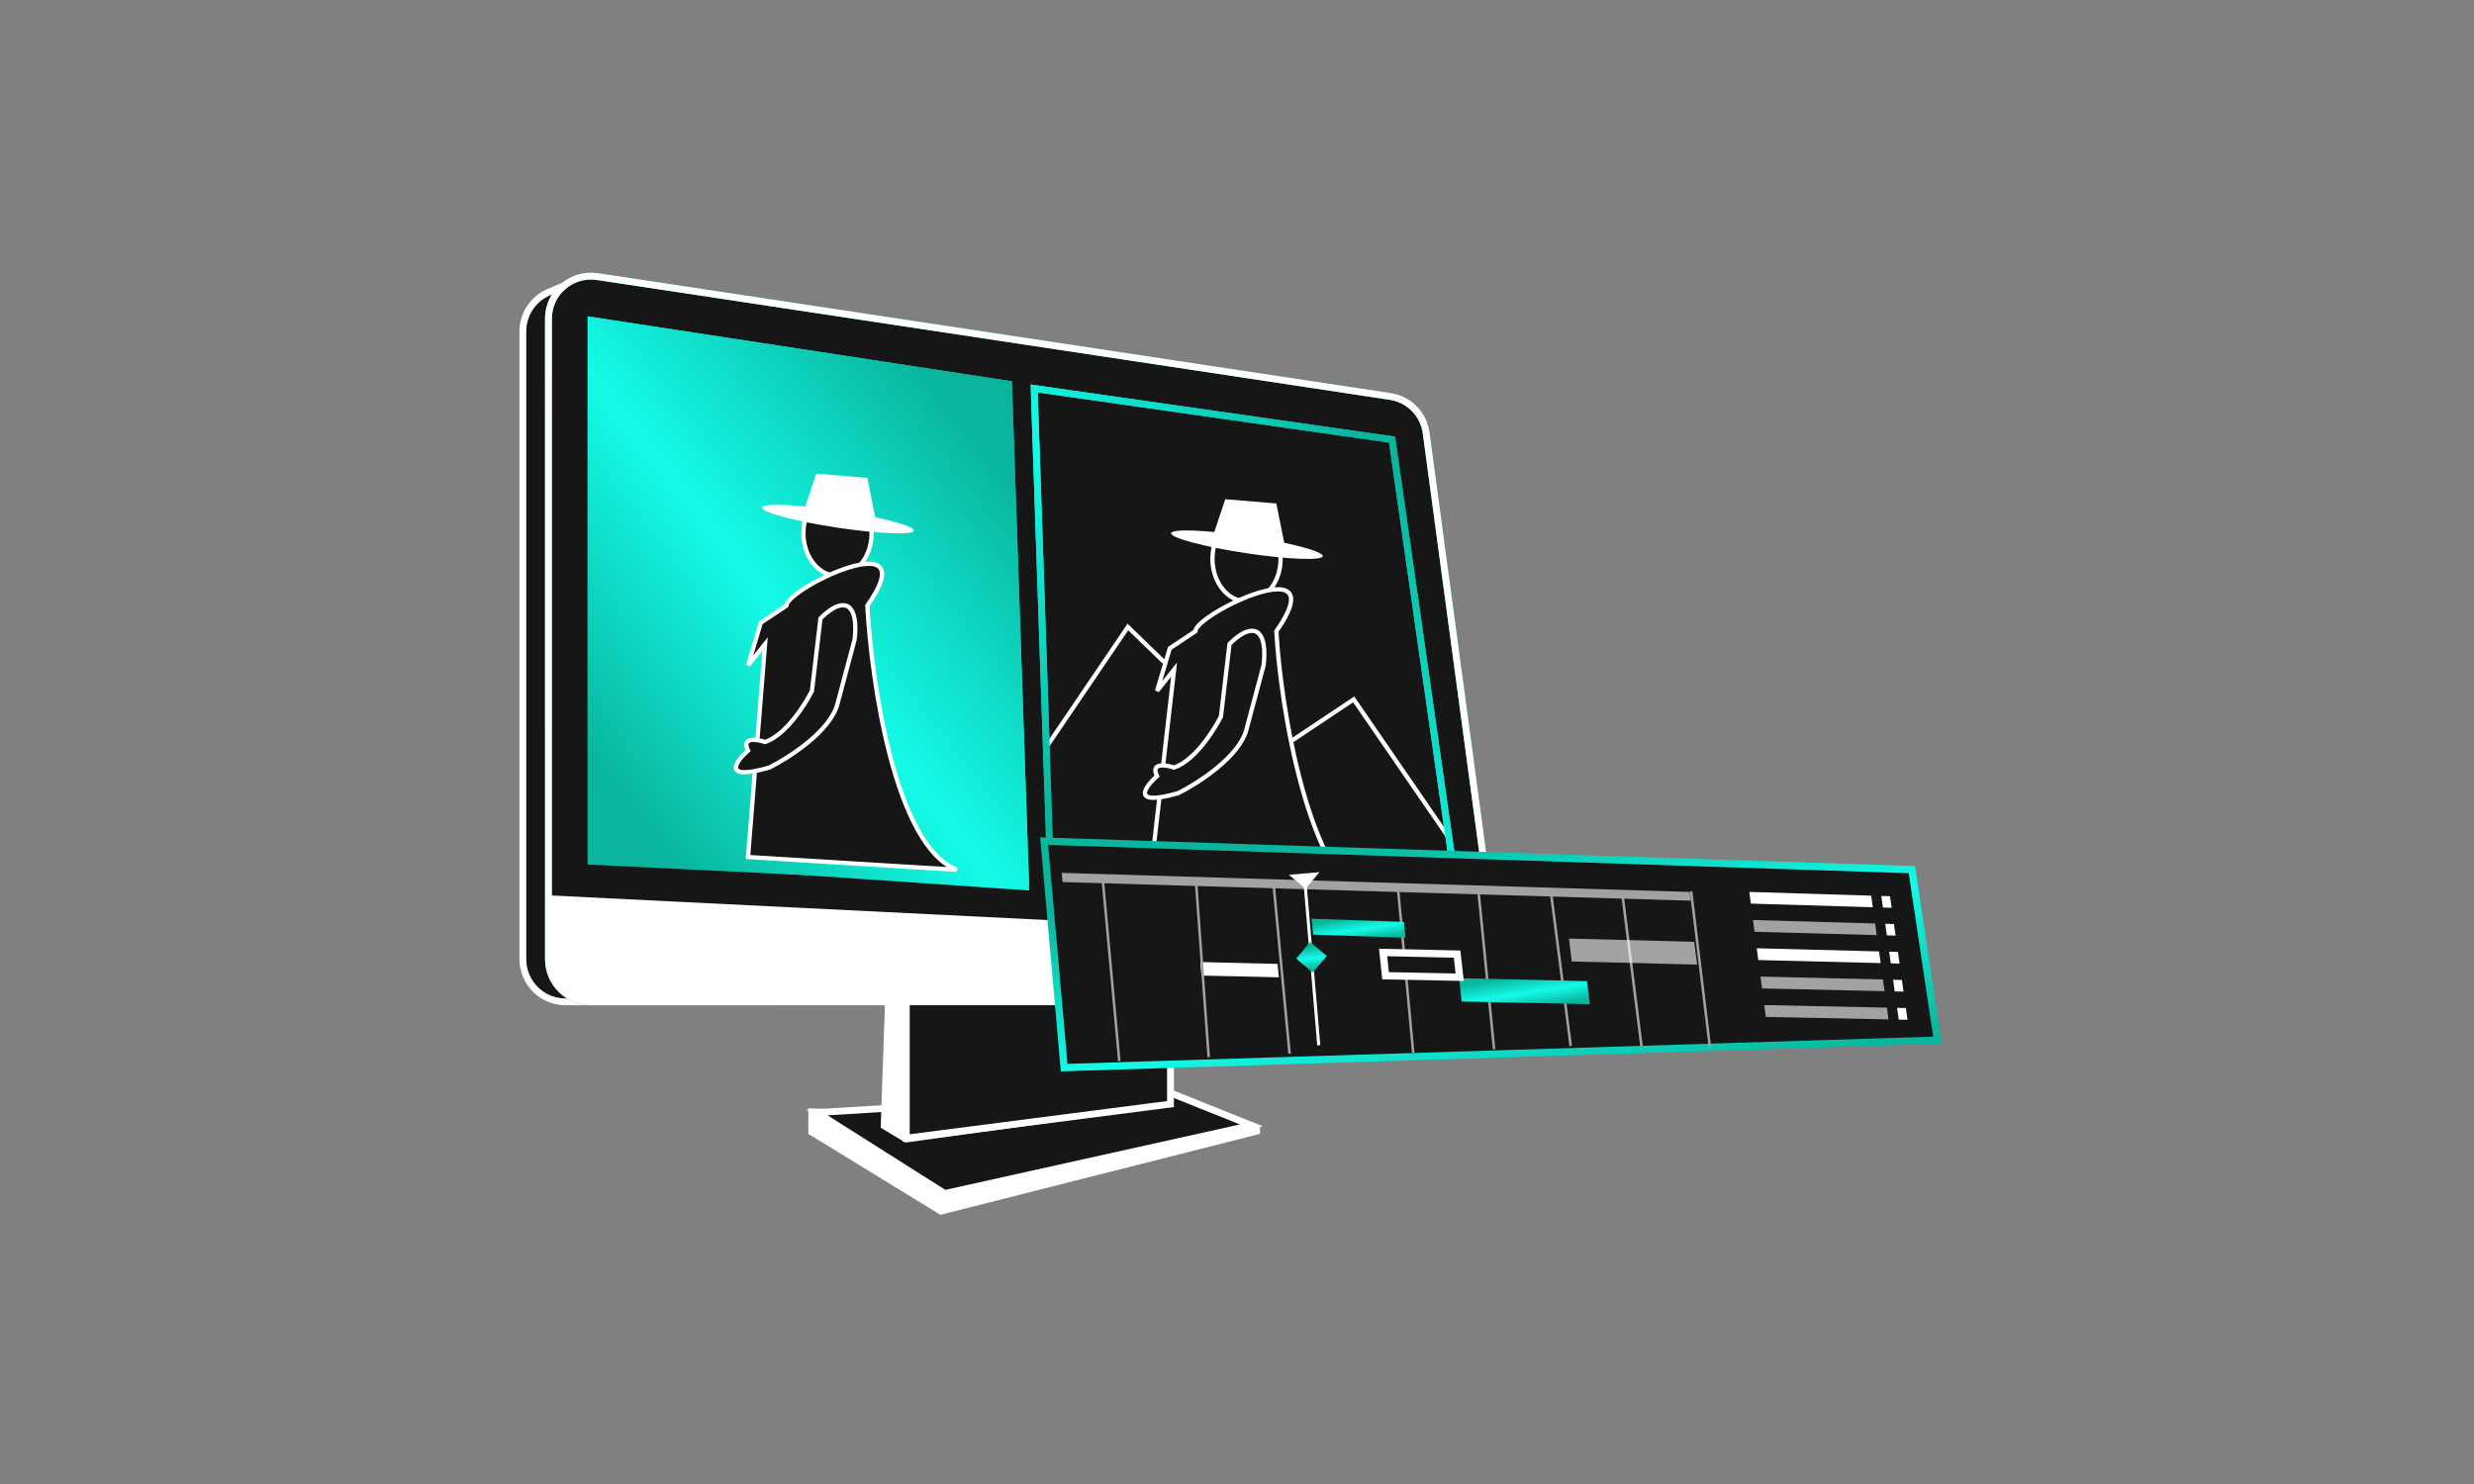 <svg width="250" height="150" viewBox="0 0 250 150" fill="none" xmlns="http://www.w3.org/2000/svg">
<rect x="0" y="0" width="250" height="150" fill="#808080" stroke="none"/>
<path d="M81.683 114.61V112.027L127.32 113.749V114.61L95.03 122.79L81.683 114.61Z" fill="white"/>
<path d="M82.544 112.457L117.849 110.304L126.46 113.749L95.461 120.637L82.544 112.457Z" fill="#161616" stroke="white" stroke-width="0.689"/>
<path d="M58.864 28.071L137.908 40.072C139.799 40.359 141.273 41.859 141.529 43.754L148.62 96.383C148.968 98.966 146.96 101.263 144.354 101.263H57.142C54.764 101.263 52.837 99.335 52.837 96.958V33.493C52.837 31.771 53.863 30.214 55.446 29.536L58.864 28.071Z" fill="#161616" stroke="white" stroke-width="0.689"/>
<path d="M55.42 32.215C55.42 29.581 57.764 27.564 60.369 27.958L140.489 40.074C142.38 40.36 143.856 41.86 144.112 43.756L151.203 96.383C151.551 98.966 149.543 101.263 146.937 101.263H59.725C57.347 101.263 55.42 99.335 55.42 96.958V32.215Z" fill="#161616" stroke="url(#paint0_linear_938_1913)" stroke-width="0.689"/>
<path d="M55.42 90.499L151 95.235L151.159 96.349C151.53 98.942 149.517 101.263 146.897 101.263H59.725C57.347 101.263 55.42 99.335 55.42 96.958V90.499Z" fill="white"/>
<path d="M55.42 32.215C55.42 29.581 57.764 27.564 60.369 27.958L140.489 40.074C142.38 40.36 143.856 41.86 144.112 43.756L151.203 96.383C151.551 98.966 149.543 101.263 146.937 101.263H59.725C57.347 101.263 55.42 99.335 55.42 96.958V32.215Z" stroke="white" stroke-width="0.689"/>
<path d="M59.726 32.377L101.919 38.835L103.641 89.638L59.726 86.625V32.377Z" fill="url(#paint1_linear_938_1913)" stroke="url(#paint2_linear_938_1913)" stroke-width="0.689"/>
<path d="M104.502 39.265L140.667 44.432L147.556 92.652L106.224 90.069L104.502 39.265Z" stroke="url(#paint3_linear_938_1913)" stroke-width="0.689"/>
<path d="M89.864 101.263H116.557V111.596L91.586 115.04L89.433 113.749L89.864 101.263Z" fill="white" stroke="white" stroke-width="0.861"/>
<path d="M91.585 101.263H118.279V111.596L91.585 115.04V101.263Z" fill="#161616" stroke="white" stroke-width="0.689"/>
<ellipse cx="84.631" cy="53.904" rx="3.444" ry="4.305" fill="#161616" stroke="white" stroke-width="0.431"/>
<ellipse cx="84.672" cy="52.472" rx="7.75" ry="0.861" transform="rotate(8.617 84.672 52.472)" fill="white"/>
<path d="M82.478 47.876L81.186 51.751L88.506 52.612L87.645 48.306L82.478 47.876Z" fill="white"/>
<path d="M87.644 61.223C93.672 52.612 79.464 59.501 79.464 61.223L76.881 62.945L75.589 67.25L77.311 65.098L75.589 86.625L96.686 87.916C90.486 85.505 88.075 69.116 87.644 61.223Z" fill="#161616" stroke="white" stroke-width="0.431"/>
<path d="M82.048 69.834L82.909 62.514C82.909 62.514 84.416 60.886 85.492 61.223C86.815 61.637 86.353 64.667 86.353 64.667L84.631 71.125C83.942 73.881 79.751 76.579 77.742 77.583C72.92 78.961 74.298 77.009 75.59 75.861C74.901 74.483 76.451 74.713 77.312 75C79.378 74.311 81.33 71.269 82.048 69.834Z" fill="#161616" stroke="white" stroke-width="0.431"/>
<path d="M113.974 63.375L105.793 75.43L106.224 90.069L147.556 92.652L146.264 84.472L136.792 70.695L127.751 76.722L113.974 63.375Z" fill="#161616" stroke="white" stroke-width="0.431"/>
<ellipse cx="125.963" cy="56.487" rx="3.444" ry="4.305" fill="#161616" stroke="white" stroke-width="0.431"/>
<ellipse cx="126.004" cy="55.055" rx="7.75" ry="0.861" transform="rotate(8.617 126.004 55.055)" fill="white"/>
<path d="M123.81 50.459L122.519 54.334L129.838 55.195L128.977 50.89L123.81 50.459Z" fill="white"/>
<path d="M128.977 63.806C135.004 55.195 120.797 62.084 120.797 63.806L118.213 65.528L116.922 69.834L118.644 67.681L116.126 89.638L138.515 91.361C132.315 88.95 129.407 71.699 128.977 63.806Z" fill="#161616" stroke="white" stroke-width="0.431"/>
<path d="M123.38 72.417L124.241 65.098C124.241 65.098 125.748 63.469 126.824 63.806C128.147 64.22 127.685 67.25 127.685 67.25L125.963 73.708C125.274 76.464 121.083 79.162 119.074 80.166C114.252 81.544 115.63 79.593 116.922 78.444C116.233 77.067 117.783 77.296 118.644 77.583C120.71 76.894 122.662 73.852 123.38 72.417Z" fill="#161616" stroke="white" stroke-width="0.431"/>
<path d="M104.502 39.265L140.667 44.432L147.556 92.652L106.224 90.069L104.502 39.265Z" stroke="url(#paint4_linear_938_1913)" stroke-width="0.689"/>
<path d="M59.726 32.377L101.919 38.835L103.641 89.208L59.726 87.055V32.377Z" stroke="url(#paint5_linear_938_1913)" stroke-width="0.689"/>
<path d="M107.534 107.912L195.776 105.138L193.196 87.902L105.51 85.019L107.534 107.912Z" fill="#161616" stroke="url(#paint6_linear_938_1913)" stroke-width="0.739"/>
<path opacity="0.6" d="M107.367 89.156L170.856 91.039L170.743 90.155L107.29 88.227L107.367 89.156Z" fill="white"/>
<path d="M121.413 98.609L129.23 98.785L129.099 97.429L121.288 97.244L121.413 98.609Z" fill="white"/>
<path d="M177.3 94.184L189.646 94.518L189.483 93.344L177.144 92.995L177.3 94.184Z" fill="#A2A2A2"/>
<path d="M190.669 94.547L191.553 94.571L191.387 93.397L190.503 93.373L190.669 94.547Z" fill="white"/>
<path d="M177.678 97.04L190.044 97.349L189.879 96.169L177.521 95.849L177.678 97.04Z" fill="white"/>
<path d="M191.067 97.375L191.954 97.396L191.786 96.219L190.899 96.195L191.067 97.375Z" fill="white"/>
<path d="M178.436 102.788L190.84 103.039L190.675 101.851L178.276 101.588L178.436 102.788Z" fill="#A2A2A2"/>
<path d="M191.867 103.06L192.757 103.078L192.588 101.889L191.702 101.871L191.867 103.06Z" fill="white"/>
<path d="M176.925 91.336L189.25 91.702L189.087 90.531L176.769 90.153L176.925 91.336Z" fill="white"/>
<path d="M190.27 91.731L191.154 91.758L190.988 90.59L190.107 90.563L190.27 91.731Z" fill="white"/>
<path d="M191.465 100.212L192.354 100.233L192.186 99.05L191.299 99.029L191.465 100.212Z" fill="white"/>
<path d="M178.055 99.908L190.441 100.188L190.273 99.003L177.898 98.711L178.055 99.908Z" fill="#A2A2A2"/>
<path d="M173.315 90.715C173.373 91.18 173.747 91.566 174.147 91.576C174.546 91.588 174.819 91.222 174.758 90.757C174.696 90.292 174.326 89.909 173.929 89.896C173.532 89.884 173.256 90.25 173.315 90.712L173.315 90.715Z" fill="#161616"/>
<path d="M173.712 93.784C173.774 94.249 174.144 94.635 174.544 94.647C174.944 94.66 175.217 94.29 175.158 93.823C175.096 93.358 174.726 92.972 174.326 92.962C173.926 92.949 173.653 93.319 173.712 93.784Z" fill="#161616"/>
<path d="M174.112 96.864C174.173 97.331 174.546 97.718 174.946 97.727C175.346 97.737 175.622 97.365 175.561 96.9C175.499 96.435 175.126 96.046 174.726 96.036C174.326 96.026 174.05 96.396 174.112 96.864Z" fill="#161616"/>
<path d="M174.511 99.958C174.572 100.429 174.946 100.815 175.349 100.825C175.749 100.832 176.024 100.459 175.963 99.992C175.901 99.524 175.528 99.135 175.128 99.125C174.728 99.118 174.452 99.487 174.514 99.958L174.511 99.958Z" fill="#161616"/>
<path d="M174.913 103.064C174.975 103.535 175.351 103.924 175.751 103.934C176.151 103.941 176.427 103.566 176.365 103.095C176.304 102.624 175.93 102.235 175.528 102.228C175.125 102.221 174.852 102.596 174.91 103.067L174.913 103.064Z" fill="#161616"/>
<path d="M133.337 88.153L131.925 89.834L130.245 88.421L133.337 88.153Z" fill="white"/>
<path d="M132.004 88.958L131.697 88.985L133.108 105.666L133.415 105.639L132.004 88.958Z" fill="white"/>
<path d="M132.393 95.211L130.98 96.892L132.661 98.305L134.074 96.624L132.393 95.211Z" fill="url(#paint7_linear_938_1913)"/>
<path d="M120.883 89.483L122.141 106.857" stroke="#A2A2A2" stroke-width="0.258"/>
<path d="M128.672 89.119L130.313 106.508" stroke="#A2A2A2" stroke-width="0.258"/>
<path d="M141.283 89.964L142.806 106.405" stroke="#A2A2A2" stroke-width="0.258"/>
<path d="M156.711 90.104L158.722 105.725" stroke="#A2A2A2" stroke-width="0.258"/>
<path d="M163.959 90.511L165.875 105.756" stroke="#A2A2A2" stroke-width="0.258"/>
<path d="M170.889 90.092L172.777 105.767" stroke="#A2A2A2" stroke-width="0.258"/>
<path d="M149.351 89.575L150.979 106.055" stroke="#A2A2A2" stroke-width="0.258"/>
<path d="M111.43 88.88L113.107 107.243" stroke="#A2A2A2" stroke-width="0.258"/>
<path opacity="0.6" d="M158.824 97.186L171.497 97.498L171.206 95.199L158.55 94.868L158.824 97.186Z" fill="white"/>
<path d="M147.703 101.23L160.647 101.502L160.367 99.17L147.442 98.874L147.703 101.23Z" fill="url(#paint8_linear_938_1913)"/>
<path d="M132.695 94.475L142.026 94.787L141.853 93.178L132.534 92.863L132.695 94.475Z" fill="url(#paint9_linear_938_1913)"/>
<path d="M140.012 98.626L147.504 98.777L147.242 96.439L139.764 96.274L140.012 98.626Z" fill="#161616" stroke="white" stroke-width="0.739"/>
<defs>
<linearGradient id="paint0_linear_938_1913" x1="143.67" y1="43.674" x2="92.648" y2="112.596" gradientUnits="userSpaceOnUse">
<stop stop-color="#09B59D"/>
<stop offset="0.527" stop-color="#14FBE8"/>
<stop offset="1" stop-color="#09B59D"/>
</linearGradient>
<linearGradient id="paint1_linear_938_1913" x1="99.911" y1="45.108" x2="59.717" y2="77.081" gradientUnits="userSpaceOnUse">
<stop stop-color="#09B59D"/>
<stop offset="0.527" stop-color="#14FBE8"/>
<stop offset="1" stop-color="#09B59D"/>
</linearGradient>
<linearGradient id="paint2_linear_938_1913" x1="99.911" y1="45.108" x2="59.717" y2="77.081" gradientUnits="userSpaceOnUse">
<stop stop-color="#09B59D"/>
<stop offset="0.527" stop-color="#14FBE8"/>
<stop offset="1" stop-color="#09B59D"/>
</linearGradient>
<linearGradient id="paint3_linear_938_1913" x1="143.899" y1="51.135" x2="106.045" y2="82.799" gradientUnits="userSpaceOnUse">
<stop stop-color="#09B59D"/>
<stop offset="0.527" stop-color="#14FBE8"/>
<stop offset="1" stop-color="#09B59D"/>
</linearGradient>
<linearGradient id="paint4_linear_938_1913" x1="143.899" y1="51.135" x2="106.045" y2="82.799" gradientUnits="userSpaceOnUse">
<stop stop-color="#09B59D"/>
<stop offset="0.527" stop-color="#14FBE8"/>
<stop offset="1" stop-color="#09B59D"/>
</linearGradient>
<linearGradient id="paint5_linear_938_1913" x1="99.911" y1="45.012" x2="59.953" y2="77.039" gradientUnits="userSpaceOnUse">
<stop stop-color="#09B59D"/>
<stop offset="0.527" stop-color="#14FBE8"/>
<stop offset="1" stop-color="#09B59D"/>
</linearGradient>
<linearGradient id="paint6_linear_938_1913" x1="113.117" y1="90.23" x2="120.149" y2="121.445" gradientUnits="userSpaceOnUse">
<stop stop-color="#09B59D"/>
<stop offset="0.527" stop-color="#14FBE8"/>
<stop offset="1" stop-color="#09B59D"/>
</linearGradient>
<linearGradient id="paint7_linear_938_1913" x1="132.647" y1="95.668" x2="132.885" y2="97.933" gradientUnits="userSpaceOnUse">
<stop stop-color="#09B59D"/>
<stop offset="0.527" stop-color="#14FBE8"/>
<stop offset="1" stop-color="#09B59D"/>
</linearGradient>
<linearGradient id="paint8_linear_938_1913" x1="148.558" y1="99.428" x2="149.088" y2="102.797" gradientUnits="userSpaceOnUse">
<stop stop-color="#09B59D"/>
<stop offset="0.527" stop-color="#14FBE8"/>
<stop offset="1" stop-color="#09B59D"/>
</linearGradient>
<linearGradient id="paint9_linear_938_1913" x1="133.336" y1="93.268" x2="133.734" y2="95.737" gradientUnits="userSpaceOnUse">
<stop stop-color="#09B59D"/>
<stop offset="0.527" stop-color="#14FBE8"/>
<stop offset="1" stop-color="#09B59D"/>
</linearGradient>
</defs>
</svg>
